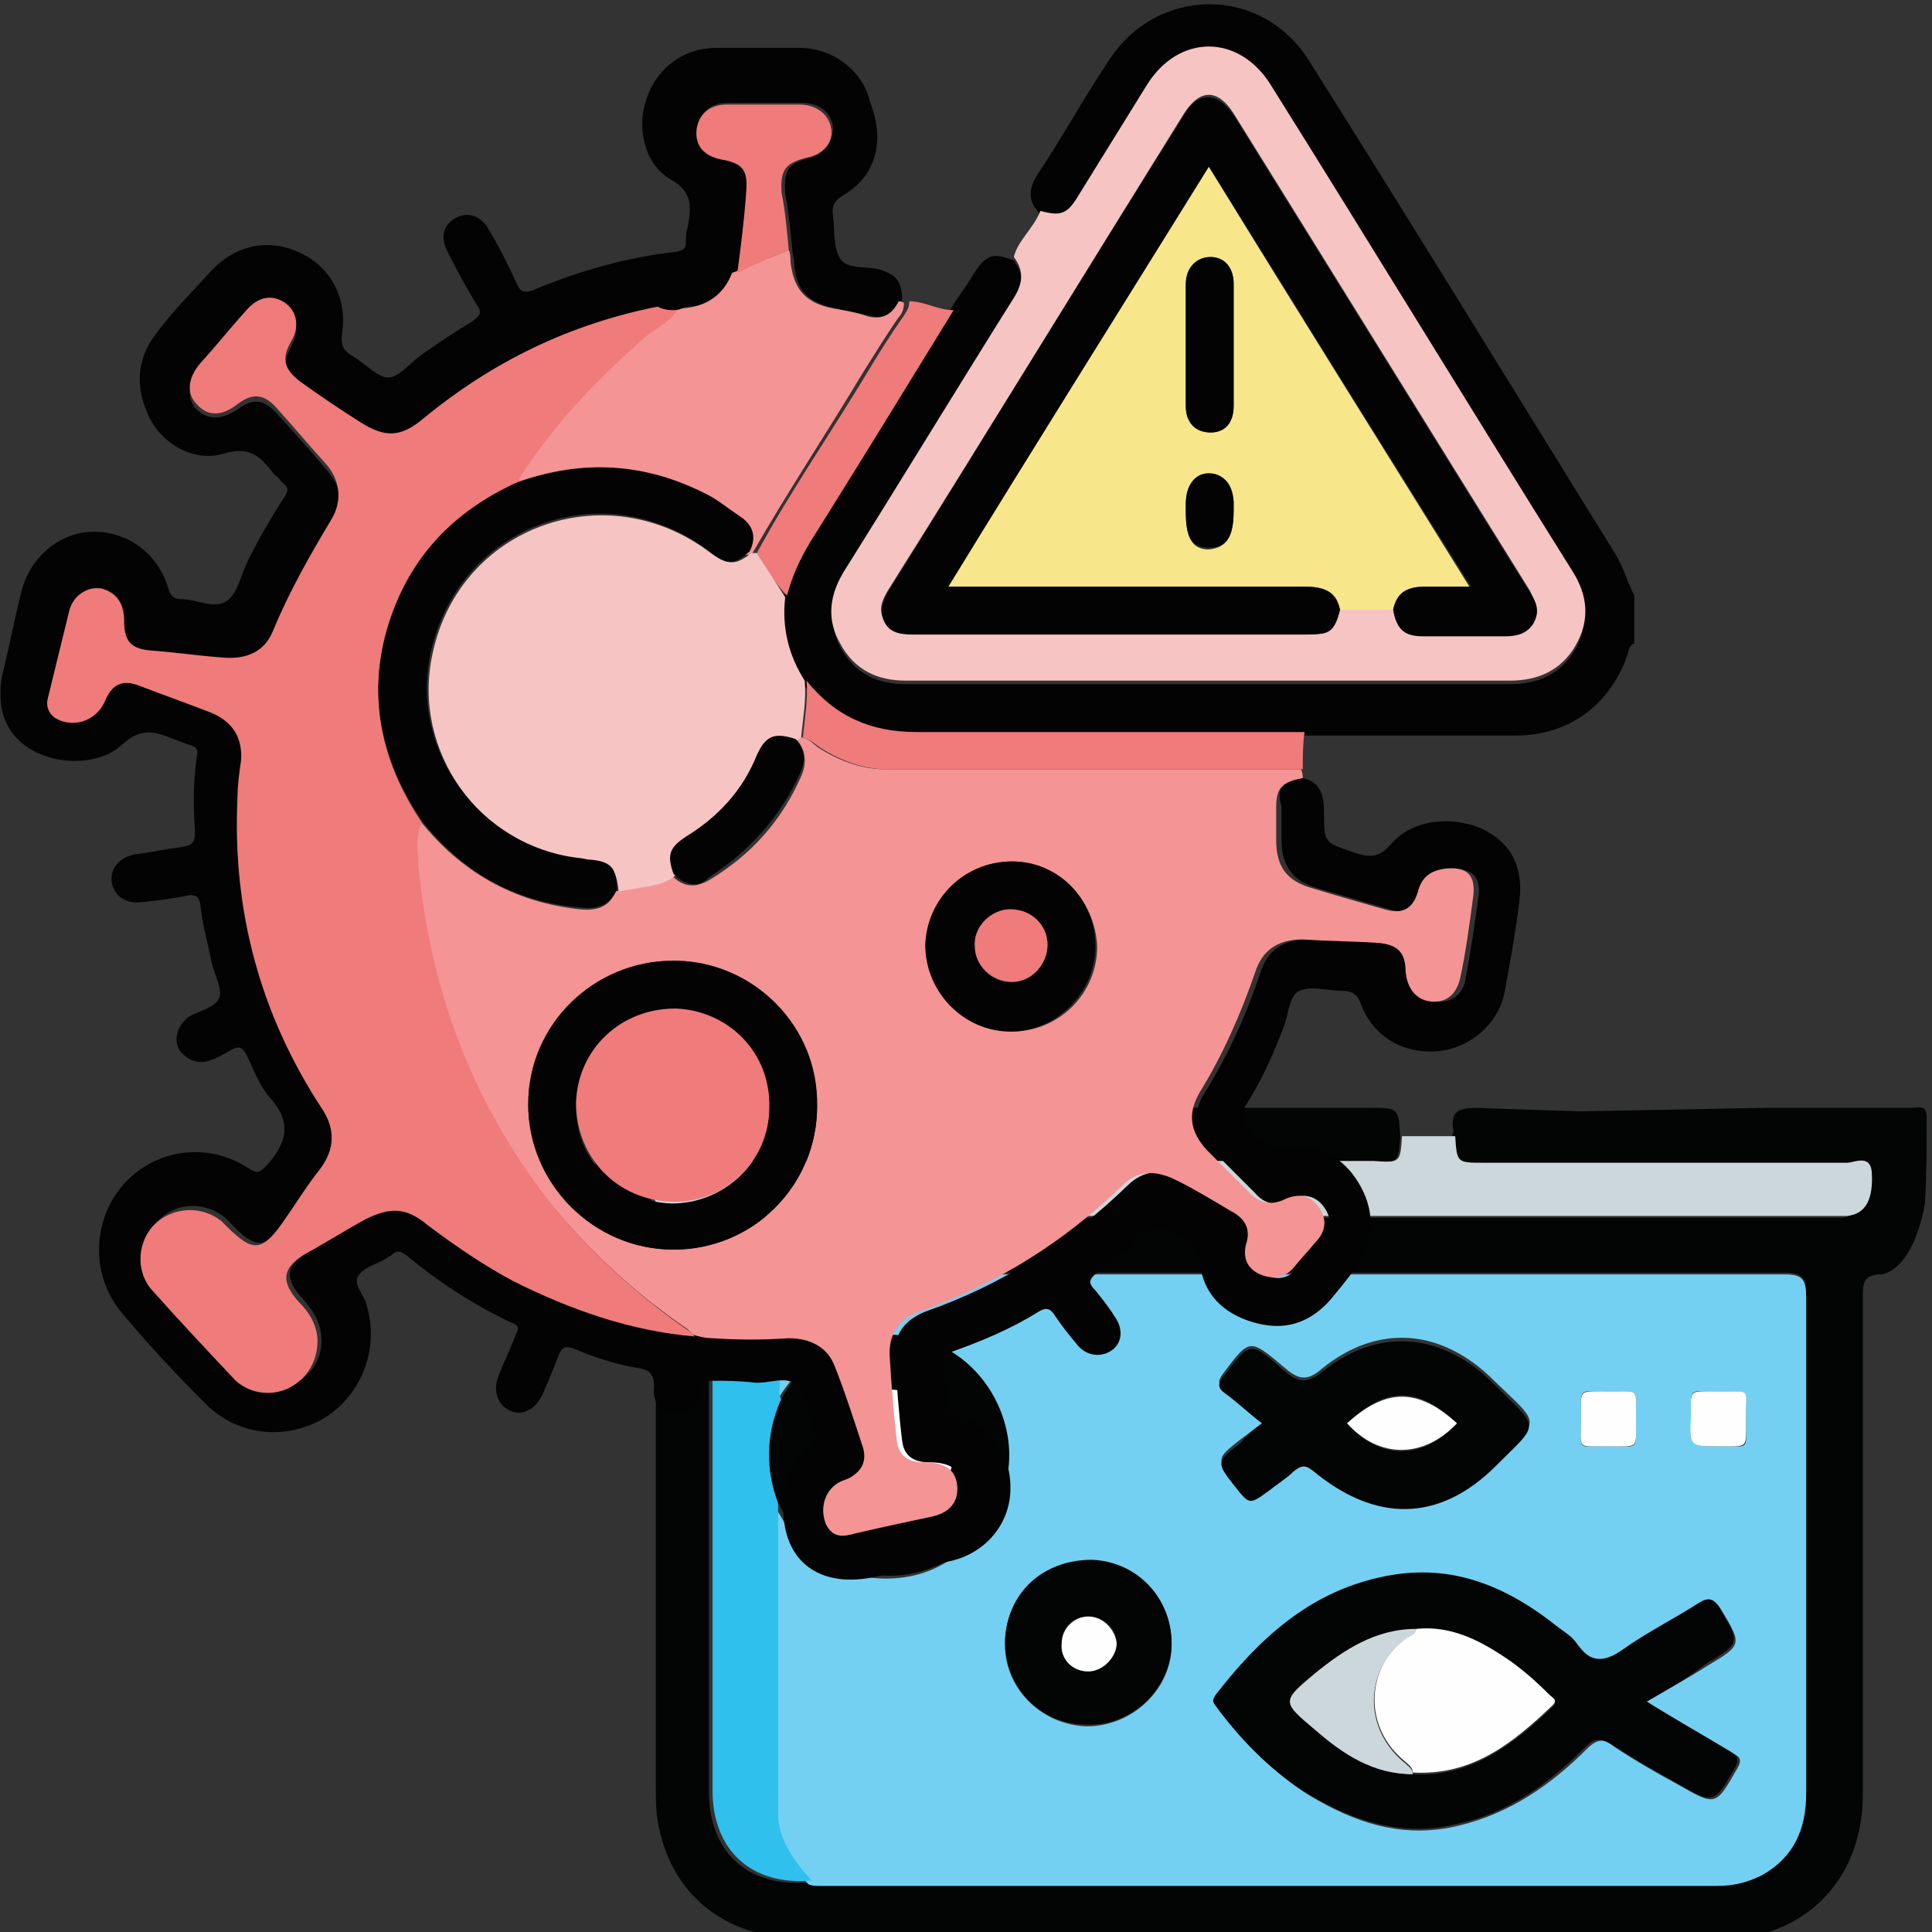 <?xml version="1.0" encoding="utf-8"?>
<!-- Generator: Adobe Illustrator 26.0.0, SVG Export Plug-In . SVG Version: 6.00 Build 0)  -->
<svg version="1.1" id="Layer_1" xmlns="http://www.w3.org/2000/svg" xmlns:xlink="http://www.w3.org/1999/xlink" x="0px" y="0px"
	 viewBox="0 0 109 109" style="enable-background:new 0 0 109 109;" xml:space="preserve">
<rect x="0" y="0" width="109" height="109" fill="#333333" stroke="none"/>
<style type="text/css">
	.st0{fill:#030404;}
	.st1{fill:#74D0F2;}
	.st2{fill:#CBD7DB;}
	.st3{fill:#2FC0EE;}
	.st4{fill:#FEFEFE;}
	.st5{fill:#040303;}
	.st6{fill:#F59494;}
	.st7{fill:#F7C4C4;}
	.st8{fill:#F07B7B;}
	.st9{fill:#F8E68A;}
</style>
<g>
	<path class="st0" d="M99.7,62.5c2.7,0,5.5,0,8.2,0c0.3,0,0.8-0.2,0.8,0.5c0,1.6,0,3.3-0.1,4.9c0,0-0.5,3.5-2.4,4
		c-0.9,0-1.1,0.3-1.1,1.1c0,9.4,0,18.8,0,28.2c0,4.1-2.3,7.1-6,8c-0.8,0.2-1.6,0.2-2.5,0.2c-17,0-34.1,0-51.1,0
		c-4.6,0-7.7-2.5-8.4-6.7c-0.1-0.6-0.1-1.2-0.1-1.8c0-9.4,0-18.8,0-28.3c0-0.6-0.1-1-0.8-1.3c-1.6-0.8-2.5-2.2-2.6-4.1
		c0-1.3,0-2.6,0-3.8c0-0.7,0.1-0.9,0.9-0.9c4.9,0,9.7,0,14.6,0c2.1,0,4.3,0,6.4,0l5.1,0c5.5,0,11.1,0,16.6,0c1.7,0,1.7,0,1.8,1.6
		c-0.1,1.5-0.1,1.5-1.7,1.5c-12,0-23.9,0-35.9,0c-1.4,0-2.7,0-4.1,0c-0.3,0-0.6-0.1-0.7,0.4c-0.3,1.7,0.4,2.7,2.1,2.7
		c21.5,0,43,0,64.5,0c0.3,0,0.6,0,0.8,0c1-0.2,1.5-1.1,1.4-2.5c-0.1-1.1-0.9-0.5-1.4-0.5c-6.8,0-13.7,0-20.5,0c-1.5,0-1.5,0-1.6-1.5
		c0-0.1,0.1-0.3,0.1-0.4c-0.2-1.1,0.3-1.3,1.3-1.3c2.5,0.1,5.9,0.2,5.9,0.2 M43.8,71.9c-0.9,0-1.7,0-2.6-0.1
		c-0.9-0.1-1.2,0.1-1.2,1.1c0,9.4,0,18.8,0,28.2c0,3.4,2.2,5.4,5.6,5.1c0.2,0,0.4,0.1,0.6,0.1c16.9,0,33.8,0,50.7,0
		c0.9,0,1.7-0.1,2.5-0.6c1.8-1,2.5-2.6,2.5-4.6c0-9.3,0-18.6,0-28c0-1-0.2-1.3-1.2-1.3c-18.6,0-37.3,0-55.9,0
		C44.5,71.9,44.2,71.9,43.8,71.9z"/>
	<path class="st1" d="M43.8,71.9c0.3,0,0.7,0,1,0c18.6,0,37.3,0,55.9,0c1,0,1.2,0.3,1.2,1.3c0,9.3,0,18.6,0,28c0,2-0.7,3.6-2.5,4.6
		c-0.8,0.4-1.6,0.6-2.5,0.6c-16.9,0-33.8,0-50.7,0c-0.2,0-0.4,0-0.6-0.1c-1-1.1-1.9-2.3-1.9-3.8c0-5.8,0-11.7,0-17.5
		c0.2,0.3,0.4,0.6,0.6,1c1.6,2.4,4.4,3.5,7.2,2.9c2.7-0.6,4.7-2.9,5.1-5.9c0.4-2.6-1.1-5.4-3.5-6.7c-3-1.6-7.5-0.8-9.4,3
		c-0.2-0.3-0.1-0.7-0.1-1C43.8,76.1,43.8,74,43.8,71.9z M92.9,96c1.2-0.7,2.3-1.3,3.4-2c2-1.2,2-1.2,0.8-3.2
		c-0.3-0.5-0.6-0.6-1.1-0.3c-1.5,0.9-3,1.7-4.4,2.7c-1,0.7-1.7,0.7-2.5-0.3c-0.3-0.4-0.7-0.7-1.1-1c-3-2.4-6.3-3.7-10.1-2.8
		c-4,0.9-6.7,3.5-9.2,6.6c-0.3,0.3-0.1,0.5,0.1,0.8c1.6,2,3.4,3.9,5.6,5.1c2.5,1.4,5,2.1,7.9,1.4c2.9-0.7,5.2-2.3,7.2-4.3
		c0.5-0.5,0.9-0.7,1.5-0.2c1.2,0.8,2.4,1.5,3.7,2.2c2.1,1.2,2.1,1.2,3.3-0.9c0.3-0.5,0.2-0.7-0.3-0.9C96.1,97.9,94.5,97,92.9,96z
		 M71.2,80.3c-0.4,0.3-0.8,0.6-1.2,0.9c-1.4,1.1-1.4,1.1-0.3,2.5c0.8,1.1,0.8,1.1,1.9,0.2c0.5-0.4,0.9-0.7,1.4-1.1
		c0.4-0.4,0.7-0.4,1.1,0c3.5,2.9,7.1,2.8,10.3-0.3c2.5-2.5,2.6-2-0.1-4.6c-3-3-6.6-3.2-9.7-0.7c-0.9,0.8-1.4,0.6-2.2-0.1
		c-1.9-1.6-1.9-1.6-3.4,0.4c-0.3,0.4-0.3,0.6,0.1,0.9C69.8,79.1,70.5,79.7,71.2,80.3z M56.7,92.6c-0.1,2.6,2,4.7,4.6,4.8
		c2.6,0,4.8-2.1,4.8-4.6c0-2.6-2-4.7-4.5-4.7C58.8,88,56.8,89.9,56.7,92.6z M92.3,80.1c0-1.8,0.2-1.6-1.3-1.6c-2,0-1.8-0.3-1.8,1.4
		c0,2-0.3,1.7,1.4,1.7C92.5,81.6,92.3,81.9,92.3,80.1z M98.5,80.1c0-1.8,0.2-1.6-1.3-1.6c-2,0-1.8-0.3-1.8,1.4c0,1.7,0,1.7,1.4,1.7
		C98.8,81.6,98.5,81.9,98.5,80.1z"/>
	<path class="st2" d="M79.1,64.1c1,0,2,0,3,0c0.1,1.5,0.1,1.5,1.6,1.5c6.8,0,13.7,0,20.5,0c0.4,0,1.3-0.5,1.4,0.5
		c0.1,1.5-0.3,2.4-1.4,2.5c-0.3,0-0.6,0-0.8,0c-21.5,0-43,0-64.5,0c-1.7,0-2.5-1-2.1-2.7c0.1-0.5,0.4-0.4,0.7-0.4c1.4,0,2.7,0,4.1,0
		c12,0,23.9,0,35.9,0C79,65.6,79,65.6,79.1,64.1z"/>
	<path class="st3" d="M43.9,84.8c0,5.8,0,11.7,0,17.5c0,1.5,0.9,2.7,1.9,3.8c-3.4,0.3-5.6-1.7-5.6-5.1c0-9.4,0-18.8,0-28.2
		c0-1,0.3-1.2,1.2-1.1c0.9,0.1,1.7,0,2.6,0.1c0,2.1,0,4.2,0,6.2c0,0.3-0.1,0.7,0.1,1C43.2,81,43.2,82.9,43.9,84.8z"/>
	<path class="st0" d="M92.9,96c1.6,1,3.2,1.9,4.7,2.8c0.5,0.3,0.5,0.5,0.3,0.9c-1.2,2.1-1.2,2.1-3.3,0.9c-1.2-0.7-2.5-1.4-3.7-2.2
		c-0.7-0.4-1-0.3-1.5,0.2c-2,2-4.3,3.7-7.2,4.3c-2.8,0.7-5.4,0-7.9-1.4c-2.3-1.3-4.1-3.1-5.6-5.1c-0.2-0.3-0.4-0.4-0.1-0.8
		c2.4-3.1,5.2-5.7,9.2-6.6c3.9-0.9,7.1,0.4,10.1,2.8c0.4,0.3,0.9,0.6,1.1,1c0.7,1,1.5,1,2.5,0.3c1.4-1,3-1.8,4.4-2.7
		c0.5-0.3,0.8-0.2,1.1,0.3c1.2,2,1.2,2-0.8,3.2C95.2,94.7,94.1,95.3,92.9,96z M79.9,91.9c-2.3,0-4.1,1.2-5.7,2.5
		c-1.9,1.5-1.9,1.6,0,3.2c1.6,1.3,3.3,2.4,5.5,2.5c3.3,0.2,5.7-1.7,7.9-3.8c0.3-0.3,0-0.5-0.2-0.6c-0.7-0.8-1.6-1.5-2.5-2.1
		C83.3,92.6,81.8,91.8,79.9,91.9z"/>
	<path class="st0" d="M71.2,80.3c-0.8-0.6-1.4-1.2-2.1-1.7c-0.4-0.3-0.4-0.5-0.1-0.9c1.5-2,1.5-2.1,3.4-0.4c0.8,0.7,1.3,0.8,2.2,0.1
		c3.1-2.5,6.7-2.3,9.7,0.7c2.6,2.6,2.6,2.1,0.1,4.6c-3.2,3.2-6.8,3.2-10.3,0.3c-0.5-0.4-0.7-0.3-1.1,0c-0.4,0.4-0.9,0.7-1.4,1.1
		c-1.1,0.8-1.1,0.8-1.9-0.2c-1.1-1.4-1.1-1.4,0.3-2.5C70.4,80.9,70.8,80.6,71.2,80.3z M76,80.3c1.8,2.1,4.3,2.1,6.2,0
		C80,78.2,78.2,78.2,76,80.3z"/>
	<path class="st0" d="M43.9,84.8c-0.7-1.9-0.7-3.8,0.1-5.7c1.9-3.9,6.3-4.6,9.4-3c2.4,1.3,3.8,4.1,3.5,6.7c-0.4,3-2.4,5.2-5.1,5.9
		c-2.8,0.7-5.7-0.5-7.2-2.9C44.3,85.5,44.1,85.2,43.9,84.8z M46.5,82c0,2.1,1.6,3.7,3.6,3.7c2,0,3.6-1.6,3.6-3.6
		c0-1.9-1.6-3.6-3.6-3.6C48.1,78.4,46.5,80,46.5,82z"/>
	<path class="st0" d="M56.7,92.6c0.1-2.7,2.1-4.6,4.9-4.6c2.6,0.1,4.5,2.2,4.5,4.7c0,2.5-2.2,4.7-4.8,4.6
		C58.7,97.3,56.7,95.2,56.7,92.6z M61.4,94.3c0.9,0,1.6-0.8,1.6-1.6c0-0.8-0.7-1.5-1.6-1.5c-0.9,0-1.5,0.6-1.5,1.5
		C59.8,93.6,60.5,94.3,61.4,94.3z"/>
	<path class="st4" d="M92.3,80.1c0,1.7,0.2,1.5-1.7,1.5c-1.7,0-1.4,0.2-1.4-1.7c0-1.6-0.2-1.4,1.8-1.4
		C92.5,78.5,92.3,78.3,92.3,80.1z"/>
	<path class="st4" d="M98.5,80.1c0,1.7,0.2,1.5-1.7,1.5c-1.4,0-1.5,0-1.4-1.7c0-1.6-0.2-1.4,1.8-1.4C98.8,78.5,98.5,78.3,98.5,80.1z
		"/>
	<path class="st4" d="M79.9,91.9c1.9-0.2,3.5,0.6,5,1.6c0.9,0.6,1.7,1.3,2.5,2.1c0.2,0.2,0.5,0.3,0.2,0.6c-2.2,2.1-4.5,4-7.9,3.8
		c0-0.3-0.2-0.4-0.4-0.6c-2.4-1.9-2.3-5.3,0.1-7.1C79.6,92.3,79.8,92.2,79.9,91.9z"/>
	<path class="st2" d="M79.9,91.9c-0.1,0.3-0.3,0.4-0.5,0.5c-2.5,1.8-2.5,5.2-0.1,7.1c0.2,0.2,0.4,0.3,0.4,0.6
		c-2.2,0-3.9-1.1-5.5-2.5c-1.9-1.6-1.9-1.6,0-3.2C75.8,93.1,77.6,91.9,79.9,91.9z"/>
	<path class="st4" d="M76,80.3c2.2-2,4-2,6.2,0C80.3,82.3,77.8,82.3,76,80.3z"/>
	<path class="st4" d="M46.5,82c0-2,1.6-3.6,3.7-3.6c2,0,3.7,1.7,3.6,3.6c-0.1,2-1.6,3.6-3.6,3.6C48.1,85.7,46.5,84.1,46.5,82z"/>
	<path class="st4" d="M61.4,94.3c-0.9,0-1.6-0.7-1.5-1.6c0-0.8,0.7-1.5,1.5-1.5c0.8,0,1.5,0.7,1.6,1.5C63,93.5,62.2,94.3,61.4,94.3z
		"/>
</g>
<g>
	<path class="st5" d="M53.6,17.5c0.4-0.7,0.9-1.3,1.3-2c0.7-1.1,1.1-1.3,2.3-0.8c0.6,0.8,0.5,1.5,0,2.3c-3.2,5.1-6.4,10.2-9.5,15.3
		c-0.8,1.4-1,2.8-0.3,4.2c0.8,1.5,2.1,2.1,3.7,2.1c11.4,0,22.7,0,34.1,0c1.6,0,2.9-0.6,3.7-2c0.8-1.5,0.6-2.9-0.2-4.2
		c-5.7-9.1-11.3-18.3-17-27.4c-1.8-2.9-5.2-2.9-7,0c-1.3,2.1-2.6,4.2-3.9,6.3c-0.6,1-1,1.1-2.1,0.8c-0.7-0.7-0.7-1.4-0.2-2.2
		c1.4-2.1,2.6-4.3,4-6.4c2.7-4.3,8.7-4.4,11.4,0c5.8,9.2,11.5,18.5,17.2,27.7c0.5,0.8,0.7,1.6,1.1,2.4c0,0.9,0,1.8,0,2.7
		c-0.3,0.1-0.3,0.4-0.4,0.7c-1,2.8-3.3,4.5-6.3,4.5c-4,0-8.1,0-12.1,0c-0.3,0-0.7,0-1,0c-7,0-14,0-20.9,0c-2.5,0-4.6-0.8-6.2-2.9
		c-0.9-1.4-1.3-3-1.1-4.7c0.2-1.1,0.7-2.1,1.3-3C48.2,26.3,50.9,21.9,53.6,17.5z"/>
	<path class="st5" d="M73.5,43.9c1,0.2,1.2,1,1.2,1.9c0,1.8,0,1.7,1.7,2.3c0.9,0.3,1.4,0.3,2.1-0.5c1.2-1.4,3.5-1.6,5.2-0.8
		c1.6,0.8,2.3,2.2,2,4.2c-0.2,1.6-0.5,3.3-0.8,4.9c-0.3,1.8-1.9,3.2-3.7,3.4c-2,0.2-3.7-0.8-4.4-2.6c-0.2-0.6-0.5-0.8-1.1-0.8
		c-0.8,0-1.7-0.3-2.4,0c-0.6,0.3-0.6,1.4-0.9,2.1c-0.6,1.6-1.3,3.1-2.2,4.5c-0.2,0.4-0.3,0.7,0.1,1c0.2,0.1,0.3,0.3,0.4,0.4
		c0.6,0.7,1.2,1.1,2.3,0.9c1.7-0.2,3,0.7,3.8,2.2c0.8,1.5,0.7,3.1-0.3,4.5c-0.5,0.7-1,1.3-1.5,1.9c-1.2,1.3-2.6,1.7-4.3,1.2
		c-1.7-0.5-2.8-1.6-3-3.3c-0.1-0.8-0.5-1.2-1.1-1.5C65.3,69,65.3,69,64.1,70c-0.7,0.6-1.5,1.3-2.2,1.8c-0.5,0.4-0.5,0.6-0.1,1
		c0.4,0.5,0.8,1,1.1,1.5c0.5,0.7,0.4,1.5-0.2,1.9c-0.6,0.4-1.4,0.3-1.9-0.3c-0.5-0.6-0.9-1.1-1.3-1.7c-0.2-0.3-0.4-0.5-0.9-0.2
		c-1.6,1-3.3,1.7-5,2.3c-0.4,0.1-0.5,0.4-0.4,0.7c0.1,0.7,0.2,1.5,0.2,2.2c0,0.4,0.3,0.5,0.5,0.6c2.1,0.7,3.2,2.3,3.1,4.4
		c-0.1,1.9-1.5,3.5-3.5,3.9c-1.4,0.3-2.9,0.6-4.3,0.9c-3.2,0.6-5.2-1.1-5-4.4c0.1-1.2,0.5-2.2,1.4-3c0.4-0.3,0.4-0.6,0.3-1.1
		c-0.3-0.8-0.4-1.9-1-2.4c-0.6-0.5-1.6,0-2.4-0.1c-0.8-0.1-1.6-0.1-2.3-0.1c-0.4,0-0.6,0-0.7,0.5c-0.1,1-0.6,1.4-1.4,1.4
		c-0.8-0.1-1.3-0.6-1.2-1.6c0-0.7-0.3-0.9-0.8-1c-1.3-0.2-2.5-0.6-3.7-1.1c-0.5-0.2-0.7-0.1-0.9,0.4c-0.3,0.8-0.6,1.5-0.9,2.2
		c-0.4,0.8-1.1,1.2-1.8,0.9c-0.7-0.3-1-1.1-0.7-1.9c0.3-0.8,0.7-1.6,1-2.4c0.2-0.4,0.2-0.5-0.3-0.7c-2.1-1-4.1-2.3-5.9-3.8
		c-0.3-0.2-0.5-0.3-0.8,0c-0.1,0.1-0.2,0.1-0.3,0.2c-0.5,0.3-1.3,0.5-1.6,1c-0.3,0.5,0.4,1.1,0.5,1.7c0.7,2.4-0.3,5-2.4,6.3
		c-2.2,1.3-4.9,1-6.7-0.8c-1.6-1.6-3.2-3.3-4.7-5.1c-1.8-2.1-1.7-5.2,0-7.2c1.8-2.1,4.8-2.5,7.1-1c0.5,0.3,0.6,0.3,1-0.1
		c1.2-1.3,1.5-2.5,0.2-3.9c-0.6-0.7-0.9-1.6-1.3-2.4c-0.2-0.4-0.4-0.5-0.8-0.3c-0.4,0.2-0.8,0.5-1.2,0.6c-0.7,0.3-1.4,0-1.8-0.6
		c-0.3-0.6-0.1-1.3,0.5-1.8c0.6-0.4,1.6-0.5,1.8-1.2c0.1-0.6-0.4-1.4-0.5-2.1c-0.2-1-0.5-2-0.6-3.1c-0.1-0.4-0.2-0.5-0.6-0.5
		c-0.9,0.2-1.8,0.3-2.7,0.4c-0.9,0.1-1.5-0.3-1.7-1.1c-0.1-0.8,0.4-1.4,1.3-1.6c0.9-0.1,1.7-0.3,2.6-0.4c0.6-0.1,0.8-0.2,0.8-0.9
		c-0.1-1.4-0.1-2.8,0.1-4.2c0.1-0.4,0-0.6-0.5-0.7c-0.3-0.1-0.5-0.2-0.8-0.3c-1-0.4-1.8-0.7-2.9,0.3c-1.8,1.7-6.2,1.1-6.8-2
		c-0.1-0.6-0.1-1.2,0-1.8c0.4-1.6,0.7-3.2,1.1-4.8c0.5-2,2.2-3.4,4.1-3.4c1.9,0,3.6,1.2,4.2,3.2c0.1,0.4,0.3,0.6,0.7,0.6
		c0.9,0,1.9,0.6,2.6,0.1c0.6-0.4,0.8-1.5,1.2-2.3c0.6-1.2,1.3-2.4,2-3.5c0.3-0.4,0.3-0.6-0.1-0.9c-0.1-0.1-0.2-0.3-0.4-0.4
		c-0.7-0.9-1.3-1.7-2.9-1.2c-1.7,0.5-3.5-0.6-4.2-2.1c-0.8-1.7-0.7-3.3,0.5-4.8c0.9-1.2,2-2.3,3-3.4c1.4-1.5,3.3-1.9,5.1-1
		c1.7,0.8,2.6,2.6,2.3,4.5c-0.1,0.7,0.1,1,0.6,1.3c0.7,0.4,1.4,1.2,2,1.2c0.6,0,1.2-0.8,1.9-1.3c1-0.7,1.9-1.3,2.9-1.9
		c0.4-0.3,0.5-0.5,0.2-0.9c-0.6-1-1.1-1.9-1.6-2.9c-0.5-0.9-0.3-1.6,0.4-2c0.7-0.4,1.5-0.1,1.9,0.7c0.6,1,1.1,2,1.6,3.1
		c0.2,0.4,0.4,0.4,0.8,0.3c2.6-1.1,5.4-1.9,8.2-2.2c0.4-0.1,0.5-0.2,0.5-0.6c0-0.3,0-0.5,0.1-0.8c0.2-1.1,0.3-2-1-2.7
		c-1.5-0.9-1.9-3-1.3-4.6c0.6-1.7,2.1-2.8,3.9-2.8c1.6,0,3.1,0,4.7,0c1.9,0,3.6,1.3,4,3.1C50,8.1,49.3,10,47.6,11
		c-0.5,0.3-0.7,0.6-0.6,1.2c0.1,0.8,0,1.7,0.4,2.4c0.4,0.6,1.4,0.4,2.2,0.6c1,0.3,1.3,0.7,1.3,1.8c-0.4,0.8-1.1,1-1.9,0.8
		c-0.6-0.2-1.2-0.2-1.8-0.4c-1.6-0.3-2.3-1-2.4-2.6c0-0.2-0.1-0.5-0.1-0.7c-0.1-1.1-0.2-2.1-0.4-3.2c-0.1-1.3,0.2-1.7,1.4-2
		C46.5,8.7,47,8,47,7.2c-0.1-0.9-0.8-1.4-1.8-1.4c-1.4,0-2.8,0-4.1,0c-1,0-1.6,0.5-1.7,1.4c-0.1,0.9,0.4,1.5,1.4,1.7
		c1.2,0.2,1.5,0.6,1.4,1.8c-0.2,1.5-0.4,3.1-0.5,4.6c-0.5,1.3-1.4,1.9-2.8,2c-0.2,0-0.5,0.1-0.7,0.2c-0.4,0-0.7,0.1-1.1,0.1
		c-4.9,1-9.3,3.1-13.2,6.3c-1.3,1-2.2,1.1-3.6,0.2c-1.1-0.8-2.3-1.5-3.4-2.3c-0.9-0.6-1-1.2-0.5-2.2c0.5-0.9,0.4-1.7-0.3-2.2
		c-0.7-0.5-1.5-0.4-2.2,0.4c-0.9,1-1.8,2-2.6,3c-0.7,0.8-0.8,1.7-0.2,2.3c0.6,0.6,1.4,0.6,2.3,0c0.8-0.6,1.4-0.6,2.1,0.1
		c1,1.1,2,2.2,3,3.4c0.8,0.9,0.9,2,0.2,3c-1.3,2-2.4,4.1-3.3,6.3c-0.5,1.2-1.5,1.6-2.8,1.5c-1.4-0.2-2.7-0.3-4.1-0.4
		C7.3,36.6,6.9,36.2,7,35c0-1-0.4-1.6-1.3-1.8C5,33,4.2,33.6,3.9,34.5c-0.4,1.6-0.8,3.3-1.2,4.9c-0.1,0.4,0,0.8,0.4,1.1
		c1,0.6,2.3,0.2,2.8-0.9c0.4-1,1-1.3,2-0.9c1.4,0.5,2.7,1,4,1.5c1.2,0.5,1.8,1.4,1.7,2.7c0,0.7-0.1,1.4-0.2,2.1
		c-0.3,6.4,1.3,12.2,4.8,17.6c0.8,1.1,0.7,2.2-0.1,3.3c-0.7,1-1.4,2-2.1,3C15,70.5,14.4,70.5,13,69c-0.1-0.1-0.2-0.2-0.3-0.3
		c-1.1-0.9-2.7-0.9-3.7,0.1c-1.1,1-1.3,2.7-0.3,3.7c1.5,1.8,3.1,3.5,4.8,5.2c0.8,0.9,2.1,0.9,3.2,0.3c1-0.5,1.6-1.6,1.4-2.8
		c-0.1-0.8-0.5-1.3-1-1.9c-1.1-1.2-1-1.9,0.4-2.8c1.1-0.6,2.2-1.3,3.3-1.9c1.4-0.8,2.2-0.7,3.5,0.3c1.5,1.2,3.1,2.3,4.9,3.2
		c3.2,1.7,6.6,2.8,10.2,3.1c0.4,0.1,0.8,0.1,1.1,0.2c1.4,0.1,2.9,0.1,4.3,0c1.2-0.1,2.1,0.5,2.6,1.6c0.6,1.5,1.1,3,1.6,4.6
		c0.3,0.8-0.1,1.3-0.8,1.7c-0.2,0.1-0.3,0.1-0.5,0.2C46.8,84,46.5,85,46.9,86c0.3,0.8,1,0.7,1.7,0.5c1.4-0.3,2.8-0.6,4.1-0.9
		c1.1-0.3,1.7-0.9,1.6-1.8c-0.1-0.9-0.7-1.3-1.9-1.3c-0.9,0-1.4-0.4-1.5-1.2c-0.2-1.6-0.3-3.1-0.4-4.7c-0.1-1.3,0.5-2.1,1.7-2.6
		c4.3-1.5,8.1-3.9,11.4-7.1c0.9-0.9,2-1,3.1-0.3c1,0.6,2,1.1,3,1.7c0.8,0.4,1.2,1,0.9,1.9c-0.2,0.7,0.1,1.3,0.8,1.7
		c0.7,0.4,1.3,0.2,1.9-0.4c0.4-0.4,0.8-0.9,1.2-1.4c0.6-0.6,0.7-1.3,0.2-2c-0.5-0.7-1.3-0.8-2-0.4c-0.7,0.4-1.4,0.2-1.9-0.4
		c-0.8-0.8-1.6-1.6-2.4-2.4c-1-1-1.2-2.1-0.4-3.3c1.3-2.1,2.3-4.3,3.1-6.7c0.4-1.3,1.3-1.9,2.7-1.9c1.4,0,2.9,0.1,4.3,0.2
		c1.1,0,1.5,0.5,1.5,1.6c0,1,0.5,1.6,1.4,1.7c0.9,0.1,1.6-0.4,1.7-1.4c0.3-1.5,0.5-3,0.7-4.4c0.2-1.2-0.3-1.7-1.5-1.7
		c-0.8,0-1.3,0.5-1.6,1.3c-0.3,1-0.9,1.3-1.9,1c-1.4-0.4-2.7-0.8-4.1-1.2c-1.4-0.4-2-1.3-2-2.7c0-0.6,0-1.3,0-1.9
		C72,44.5,72.3,44.1,73.5,43.9z"/>
	<path class="st6" d="M73.5,43.9c-1.1,0.2-1.5,0.5-1.5,1.6c0,0.6,0,1.3,0,1.9c0,1.5,0.6,2.3,2,2.7c1.3,0.4,2.7,0.8,4.1,1.2
		c1,0.3,1.6,0,1.9-1c0.2-0.8,0.7-1.2,1.6-1.3c1.2-0.1,1.7,0.4,1.5,1.7c-0.2,1.5-0.4,3-0.7,4.4c-0.2,1-0.8,1.5-1.7,1.4
		c-0.8-0.1-1.3-0.7-1.4-1.7c0-1.1-0.5-1.5-1.5-1.6c-1.4-0.1-2.9-0.1-4.3-0.2c-1.4,0-2.3,0.6-2.7,1.9c-0.8,2.3-1.8,4.6-3.1,6.7
		c-0.7,1.2-0.6,2.2,0.4,3.3c0.8,0.8,1.6,1.6,2.4,2.4c0.6,0.6,1.2,0.7,1.9,0.4c0.8-0.4,1.5-0.3,2,0.4c0.5,0.7,0.4,1.4-0.2,2
		c-0.4,0.5-0.8,0.9-1.2,1.4c-0.5,0.6-1.2,0.7-1.9,0.4c-0.7-0.3-1-0.9-0.8-1.7c0.3-0.9-0.1-1.5-0.9-1.9c-1-0.6-2-1.2-3-1.7
		c-1.2-0.6-2.2-0.6-3.1,0.3c-3.3,3.2-7,5.5-11.4,7.1c-1.2,0.4-1.8,1.3-1.7,2.6c0.1,1.6,0.2,3.1,0.4,4.7c0.1,0.8,0.6,1.2,1.5,1.2
		c1.2,0,1.8,0.4,1.9,1.3c0.1,0.9-0.4,1.6-1.6,1.8c-1.4,0.3-2.8,0.6-4.1,0.9c-0.7,0.2-1.3,0.3-1.7-0.5c-0.4-1,0-2,0.8-2.4
		c0.2-0.1,0.3-0.1,0.5-0.2c0.7-0.4,1-0.9,0.8-1.7c-0.5-1.5-1-3.1-1.6-4.6c-0.4-1.1-1.4-1.6-2.6-1.6c-1.4,0.1-2.9,0.1-4.3,0
		c-0.4,0-0.8-0.1-1.1-0.2c-0.1-0.1-0.2-0.2-0.3-0.3c-2.8-1.9-5.3-4.2-7.5-6.8c-4.7-5.7-7.2-12.2-7.8-19.5c-0.1-0.8-0.2-1.6,0.2-2.4
		c2.3,2.9,5.3,4.6,9,5c0.9,0.1,1.7-0.1,2-1c0.4-0.1,0.8-0.1,1.1-0.2c0.7-0.2,1.5-0.2,2.1-0.7c0.7,0.7,1.4,0.7,2.2,0.2
		c2.3-1.4,4-3.3,5.1-5.8c0.3-0.7,0.3-1.4-0.2-2c0.1-0.1,0.1-0.1,0.2-0.2c0.4,0,0.7,0.4,1,0.6c1.1,0.7,2.4,1.2,3.7,1.2
		c7.8,0,15.7,0,23.5,0C73.5,43.6,73.5,43.8,73.5,43.9z M46.1,62.4c0-4.5-3.6-8.2-8.1-8.2c-4.5,0-8.2,3.6-8.2,8.1
		c0,4.5,3.7,8.2,8.2,8.2C42.5,70.5,46.1,66.9,46.1,62.4z M57.1,48.6c-2.6,0-4.8,2.1-4.8,4.7c0,2.6,2.1,4.8,4.8,4.9
		c2.6,0,4.8-2.1,4.8-4.8C61.8,50.8,59.7,48.6,57.1,48.6z"/>
	<path class="st7" d="M58.7,11.9c1.1,0.3,1.5,0.2,2.1-0.8c1.3-2.1,2.6-4.2,3.9-6.3c1.8-2.9,5.2-2.9,7,0c5.7,9.1,11.3,18.3,17,27.4
		c0.9,1.4,1,2.8,0.2,4.2c-0.8,1.4-2.1,2-3.7,2c-11.4,0-22.7,0-34.1,0c-1.6,0-2.9-0.6-3.7-2.1c-0.8-1.4-0.6-2.8,0.3-4.2
		c3.2-5.1,6.3-10.2,9.5-15.3c0.5-0.8,0.6-1.5,0-2.3C57.4,13.6,58.3,12.9,58.7,11.9z M75.6,34.4c1,0,2,0,3,0c0.2,1.1,0.6,1.4,1.7,1.4
		c1.5,0,3.1,0,4.6,0c0.7,0,1.3-0.1,1.6-0.7c0.4-0.6,0.1-1.2-0.2-1.8c-5.6-9-11.1-17.9-16.7-26.9c-0.9-1.4-1.9-1.4-2.8,0
		c-5.6,9-11.1,18-16.7,26.9c-0.3,0.5-0.6,1.1-0.2,1.7c0.4,0.6,0.9,0.7,1.6,0.7c7.4,0,14.9,0,22.3,0C75,35.9,75.3,35.6,75.6,34.4z"/>
	<path class="st6" d="M44.5,14.1c0.1,0.2,0.1,0.5,0.1,0.7c0.2,1.6,0.9,2.3,2.4,2.6c0.6,0.1,1.2,0.2,1.8,0.4c0.9,0.3,1.5,0,1.9-0.8
		c0.1,0,0.2,0,0.3,0.1c0,0.3-0.1,0.6-0.3,0.8c-0.7,1-1.3,2-2,3.1c-2.1,3.5-4.3,6.8-6.3,10.3c-0.2,0-0.3,0-0.5,0
		c0.4-0.8,0.2-1.5-0.6-2c-0.6-0.4-1.2-0.9-1.8-1.2c-3.4-1.9-7-2-10.7-0.7c0-0.1,0-0.2,0.1-0.3c1.9-2.9,4.3-5.5,6.9-7.8
		c0.7-0.6,1.5-1,2-1.7c0.2-0.1,0.5-0.1,0.7-0.2c1.3-0.1,2.3-0.7,2.8-2C42.6,14.9,43.5,14.5,44.5,14.1z"/>
	<path class="st8" d="M73.5,43.4c-7.8,0-15.7,0-23.5,0c-1.3,0-2.6-0.5-3.7-1.2c-0.3-0.2-0.6-0.5-1-0.6c0.1-1.1,0.3-2.1,0.2-3.2
		c1.6,2,3.6,2.9,6.2,2.9c7,0,14,0,20.9,0c0.3,0,0.7,0,1,0C73.5,42,73.5,42.7,73.5,43.4z"/>
	<path class="st8" d="M42.7,31.2c1.9-3.5,4.2-6.8,6.3-10.3c0.6-1,1.3-2.1,2-3.1c0.2-0.3,0.3-0.5,0.3-0.8c0.9,0,1.6,0.5,2.5,0.5
		c-2.7,4.4-5.4,8.8-8.1,13.1c-0.6,1-1,1.9-1.3,3C43.7,32.9,43.2,32,42.7,31.2z"/>
	<path class="st7" d="M42.7,31.2c0.5,0.8,1.1,1.7,1.6,2.5c-0.2,1.7,0.2,3.3,1.1,4.7c0.1,1.1-0.1,2.1-0.2,3.2
		c-0.1,0.1-0.1,0.1-0.2,0.2c-1.2-0.5-1.7-0.3-2.2,0.9c-0.9,1.9-2.2,3.5-4,4.6c-1,0.6-1.1,1-0.7,2.1c-0.6,0.5-1.4,0.6-2.1,0.7
		c-0.4,0.1-0.7,0.1-1.1,0.2c-0.1-1.2-0.4-1.5-1.5-1.7c-0.2,0-0.5-0.1-0.7-0.1c-5.6-0.7-9.5-6.1-8.3-11.6c1.5-7.2,9.8-10.2,15.7-5.7
		c1,0.7,1.4,0.7,2.3,0C42.3,31.2,42.5,31.2,42.7,31.2z"/>
	<path class="st8" d="M38.2,17.5c-0.5,0.8-1.4,1.1-2,1.7c-2.6,2.3-5,4.8-6.9,7.8c0,0.1,0,0.2-0.1,0.3c-3.3,1.5-5.7,3.8-7,7.2
		c-1.6,4.2-0.9,8.2,1.6,11.9c-0.4,0.8-0.2,1.6-0.2,2.4c0.7,7.3,3.2,13.8,7.8,19.5c2.2,2.6,4.7,4.9,7.5,6.8c0.1,0.1,0.2,0.2,0.3,0.3
		c-3.6-0.3-7-1.5-10.2-3.1c-1.7-0.9-3.3-2-4.9-3.2c-1.2-1-2.1-1-3.5-0.3c-1.1,0.6-2.2,1.3-3.3,1.9c-1.4,0.8-1.5,1.6-0.4,2.8
		c0.5,0.5,0.9,1.1,1,1.9c0.1,1.1-0.4,2.2-1.4,2.8c-1,0.6-2.3,0.5-3.2-0.3c-1.6-1.7-3.2-3.4-4.8-5.2c-0.9-1.1-0.7-2.8,0.3-3.7
		c1-0.9,2.6-1,3.7-0.1c0.1,0.1,0.2,0.2,0.3,0.3c1.5,1.5,2,1.4,3.2-0.3c0.7-1,1.3-2,2.1-3c0.8-1.1,0.8-2.2,0.1-3.3
		c-3.5-5.3-5.1-11.2-4.8-17.6c0-0.7,0.1-1.4,0.2-2.1c0.1-1.3-0.5-2.2-1.7-2.7c-1.3-0.5-2.7-1-4-1.5c-1-0.4-1.6-0.1-2,0.9
		c-0.5,1.1-1.8,1.5-2.8,0.9c-0.4-0.3-0.5-0.7-0.4-1.1c0.4-1.6,0.8-3.3,1.2-4.9c0.2-0.9,1-1.4,1.8-1.3C6.5,33.4,7,34,7,35
		c0,1.2,0.4,1.6,1.5,1.7c1.4,0.1,2.7,0.3,4.1,0.4c1.3,0.1,2.3-0.3,2.8-1.5c0.9-2.2,2.1-4.3,3.3-6.3c0.6-1,0.5-2.1-0.2-3
		c-1-1.1-2-2.3-3-3.4c-0.7-0.7-1.3-0.7-2.1-0.1c-0.9,0.7-1.7,0.7-2.3,0c-0.6-0.6-0.5-1.5,0.2-2.3c0.9-1,1.7-2,2.6-3
		c0.7-0.8,1.5-0.9,2.2-0.4c0.7,0.5,0.8,1.4,0.3,2.2c-0.5,0.9-0.4,1.5,0.5,2.2c1.1,0.8,2.3,1.6,3.4,2.3c1.4,0.9,2.3,0.9,3.6-0.2
		c3.9-3.2,8.2-5.3,13.2-6.3C37.5,17.5,37.8,17.5,38.2,17.5z"/>
	<path class="st8" d="M44.5,14.1c-1,0.4-1.9,0.8-2.9,1.3c0.2-1.5,0.4-3.1,0.5-4.6c0.1-1.2-0.2-1.6-1.4-1.8c-1-0.2-1.5-0.8-1.4-1.7
		c0.1-0.8,0.7-1.4,1.7-1.4c1.4,0,2.8,0,4.1,0c1,0,1.7,0.6,1.8,1.4C47,8,46.5,8.7,45.5,8.9c-1.2,0.3-1.5,0.7-1.4,2
		C44.3,11.9,44.4,13,44.5,14.1z"/>
	<path class="st5" d="M23.8,46.3c-2.5-3.7-3.2-7.7-1.6-11.9c1.3-3.4,3.7-5.7,7-7.2c3.7-1.3,7.2-1.1,10.7,0.7
		c0.6,0.3,1.2,0.8,1.8,1.2c0.8,0.5,1,1.2,0.6,2c-0.9,0.8-1.3,0.8-2.3,0c-5.9-4.5-14.1-1.5-15.7,5.7c-1.2,5.5,2.7,10.9,8.3,11.6
		c0.2,0,0.5,0.1,0.7,0.1c1.2,0.1,1.5,0.5,1.5,1.7c-0.4,0.9-1.1,1.1-2,1C29,50.9,26.1,49.2,23.8,46.3z"/>
	<path class="st5" d="M46.1,62.4c0,4.5-3.6,8.1-8.1,8.1c-4.5,0-8.2-3.7-8.2-8.2c0-4.5,3.7-8.1,8.2-8.1
		C42.5,54.2,46.2,57.9,46.1,62.4z M43.4,62.5c0-3-2.3-5.5-5.3-5.5c-3,0-5.5,2.3-5.6,5.3c-0.1,3.1,2.3,5.5,5.4,5.6
		C40.9,67.9,43.4,65.5,43.4,62.5z"/>
	<path class="st5" d="M57.1,48.6c2.6,0,4.7,2.1,4.7,4.8c0,2.6-2.2,4.8-4.8,4.8c-2.6,0-4.8-2.2-4.8-4.9
		C52.3,50.7,54.4,48.6,57.1,48.6z M57,51.3c-1.1,0-2.1,1-2,2.1c0,1.1,1,2.1,2.1,2c1.1,0,2-1,2-2.1C59.1,52.2,58.2,51.3,57,51.3z"/>
	<path class="st5" d="M38,49.3c-0.4-1.1-0.2-1.5,0.7-2.1c1.8-1.1,3.2-2.6,4-4.6c0.5-1.1,1-1.3,2.2-0.9c0.5,0.6,0.6,1.2,0.2,2
		c-1.1,2.4-2.8,4.3-5.1,5.8C39.4,50.1,38.7,50,38,49.3z"/>
	<path class="st9" d="M78.6,34.4c-1,0-2,0-3,0c-0.3-1.1-1-1.3-2-1.3c-6.3,0-12.7,0-19,0c-0.3,0-0.6,0-1.1,0
		c4.9-8,9.8-15.8,14.7-23.7c4.9,8,9.8,15.8,14.7,23.7c-1,0-1.8,0-2.6,0C79.4,33.1,78.8,33.5,78.6,34.4z M69.6,19.5
		c0-1.2,0-2.3,0-3.5c0-0.9-0.6-1.5-1.3-1.5c-0.8,0-1.3,0.6-1.4,1.5c0,2.3,0,4.6,0,6.9c0,1,0.6,1.5,1.4,1.5c0.8,0,1.3-0.6,1.3-1.5
		C69.6,21.7,69.6,20.6,69.6,19.5z M69.6,28.8c0-0.1,0-0.3,0-0.4c0-1-0.5-1.7-1.4-1.6c-0.8,0-1.3,0.6-1.3,1.7c0,0.1,0,0.2,0,0.4
		c0,1.5,0.4,2.1,1.3,2.1C69.2,30.9,69.6,30.3,69.6,28.8z"/>
	<path class="st5" d="M78.6,34.4c0.2-1,0.8-1.3,1.8-1.3c0.8,0,1.6,0,2.6,0C78,25.2,73.2,17.4,68.2,9.4c-4.9,7.9-9.8,15.7-14.7,23.7
		c0.5,0,0.8,0,1.1,0c6.3,0,12.7,0,19,0c1,0,1.8,0.2,2,1.3c-0.3,1.2-0.6,1.4-1.8,1.4c-7.4,0-14.9,0-22.3,0c-0.7,0-1.3-0.1-1.6-0.7
		c-0.3-0.6-0.1-1.1,0.2-1.7c5.6-9,11.1-18,16.7-26.9c0.8-1.4,1.9-1.3,2.8,0c5.6,9,11.1,17.9,16.7,26.9c0.4,0.6,0.6,1.1,0.2,1.8
		c-0.4,0.6-1,0.7-1.6,0.7c-1.5,0-3.1,0-4.6,0C79.2,35.9,78.8,35.5,78.6,34.4z"/>
	<path class="st8" d="M43.4,62.5c0,3-2.5,5.4-5.5,5.3c-3.1-0.1-5.4-2.5-5.4-5.6c0.1-3,2.5-5.3,5.6-5.3C41.1,57,43.5,59.4,43.4,62.5z
		"/>
	<path class="st8" d="M57,51.3c1.2,0,2.1,0.9,2.1,2c0,1.1-0.9,2.1-2,2.1c-1.1,0-2.1-0.9-2.1-2C54.9,52.3,55.9,51.3,57,51.3z"/>
	<path class="st5" d="M69.6,19.5c0,1.1,0,2.3,0,3.4c0,1-0.5,1.5-1.3,1.5c-0.8,0-1.4-0.5-1.4-1.5c0-2.3,0-4.6,0-6.9
		c0-0.9,0.6-1.5,1.4-1.5c0.8,0,1.3,0.6,1.3,1.5C69.6,17.1,69.6,18.3,69.6,19.5z"/>
	<path class="st5" d="M69.6,28.8c0,1.5-0.4,2.1-1.4,2.1c-1,0-1.3-0.6-1.3-2.1c0-0.1,0-0.2,0-0.4c0-1,0.5-1.7,1.3-1.7
		c0.8,0,1.3,0.6,1.4,1.6C69.6,28.5,69.6,28.6,69.6,28.8z"/>
</g>
</svg>
